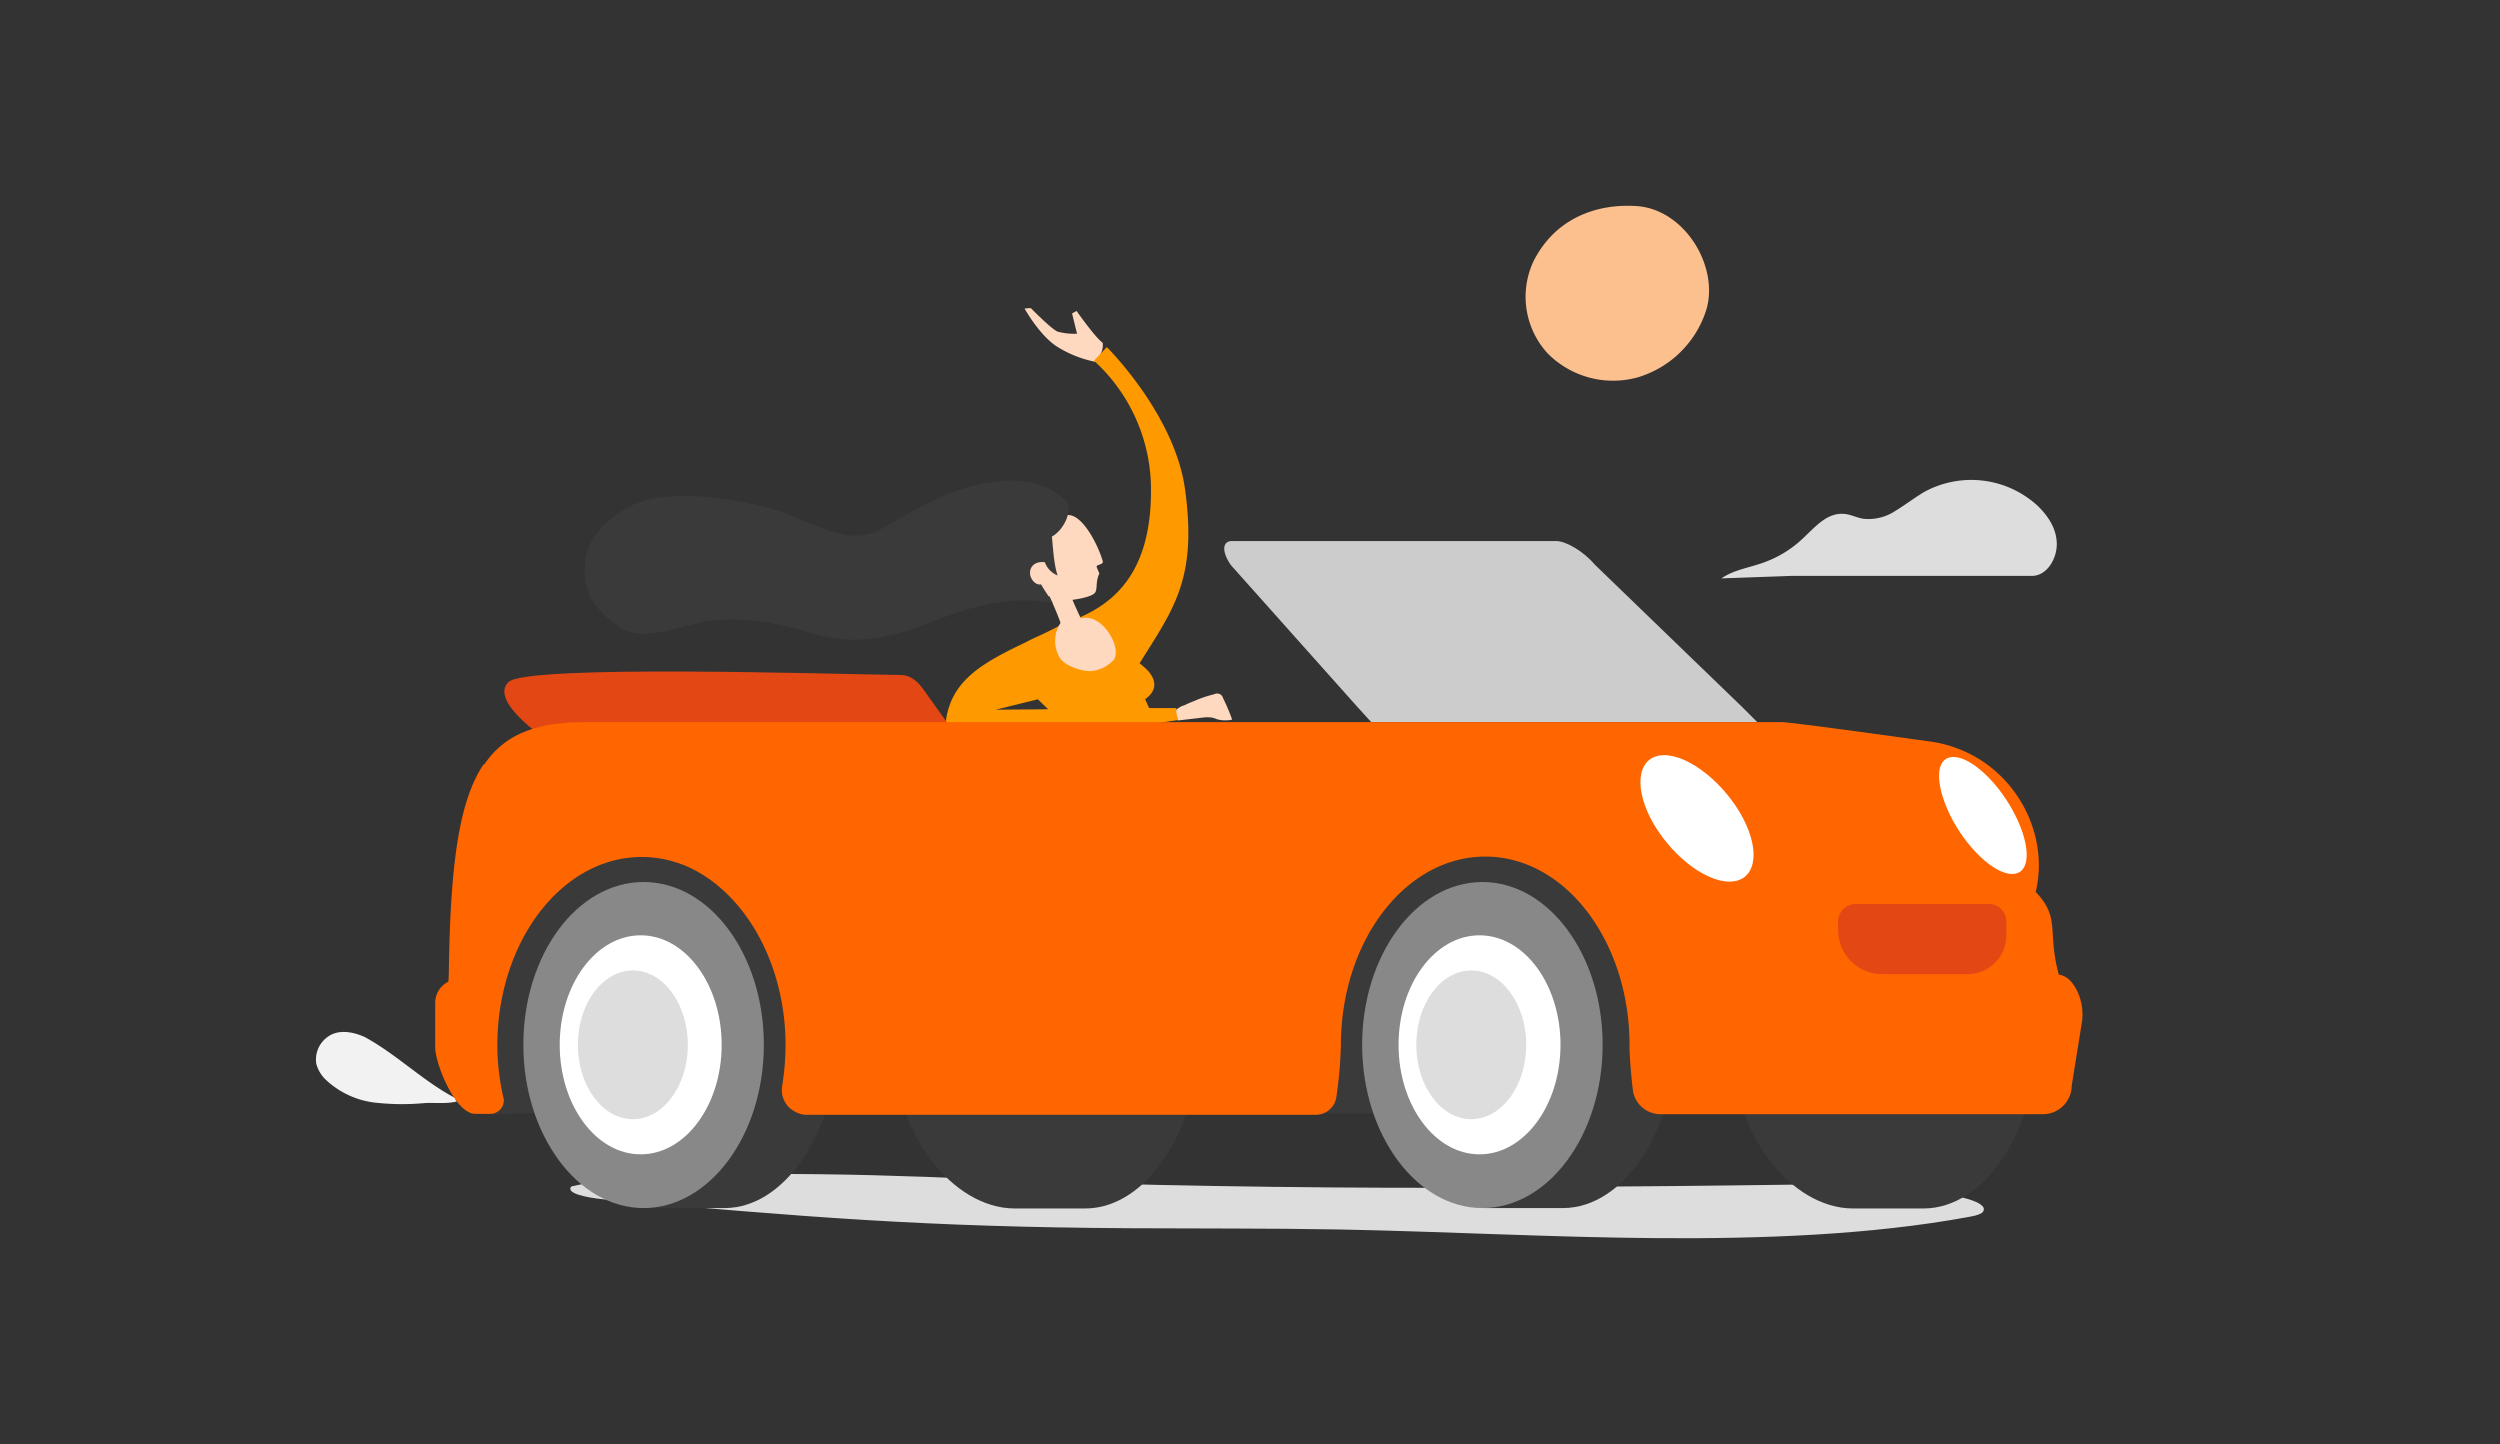<svg id="Livello_1" data-name="Livello 1" xmlns="http://www.w3.org/2000/svg" viewBox="0 0 502 290"><rect x="0" y="0" width="502" height="290" fill="#333333" stroke="none"/><rect width="502" height="290" style="fill:none"/><path d="M73.17,208.2c-2.07-.9-4.41-1.4-6.43-.54a5.6,5.6,0,0,0-3.24,5.89A6.87,6.87,0,0,0,65.62,217,17.41,17.41,0,0,0,75,221.37a48.85,48.85,0,0,0,10.26.13c2.15-.13,5.08.27,7.1-.54C85.54,217.68,79.92,211.84,73.17,208.2Z" style="fill:#f2f2f2"/><path d="M232.53,237.93c-37.33-.83-56-2.82-93.34-2-8.46.16-17.17.58-24.48,2.32-1.16,1.41,3.16,2.24,6.48,2.57,40.9,3.57,63.88,5.56,105.7,5.81,14.11.08,28.13,0,42.15.25,21.24.41,42.4,1.58,63.64,1.74s43-.66,62.48-4.23c1.41-.25,3-.58,3.15-1.33,1.25-3.4-22.24-5.31-27.71-5.31-15.35.17-30.7.42-46.05.5C294,238.68,263.23,238.59,232.53,237.93Z" style="fill:#ddd"/><path d="M219.92,72.65a23,23,0,0,1-7.3-2.82c-3.73-2.16-6.89-7.88-6.89-7.88l1.25-.09s4.15,4.24,5.39,4.73a12.66,12.66,0,0,0,3.9.42l-1-4.07.91-.5s3.65,5.23,5.23,6.39C221.75,70.82,219.92,72.65,219.92,72.65Z" style="fill:#fed9bf"/><path d="M217.93,176.86H203.66v.25c-12.2,0-24.15,14.69-24.15,32.77s12,32.7,24.15,32.78h14.27c12.45,0,22.57-16.1,22.57-32.94S230.38,176.86,217.93,176.86Z" style="fill:#3a3a3a"/><path d="M145.5,176.86H129.73v65.72H145.5c12.44,0,22.48-16.1,22.48-32.94S157.94,176.86,145.5,176.86Z" style="fill:#3a3a3a"/><path d="M386.28,176.86H372v.25c-12.2,0-24.15,14.69-24.15,32.77s11.95,32.7,24.15,32.78h14.27c12.45,0,22.57-16.1,22.57-32.94S398.81,176.86,386.28,176.86Z" style="fill:#3a3a3a"/><path d="M313.85,176.86H298.08v65.72h15.77c12.44,0,22.48-16.1,22.48-32.94S326.29,176.86,313.85,176.86Z" style="fill:#3a3a3a"/><path d="M213.41,125.28c-.18.07-.35.17,0,0Z" style="fill:#f90"/><path d="M278.67,185.82c-5.15-4.31-19.25-9.12-23.73-14.1-6.56-3-17.5-17.59-22.6-26.5l4.18-.63-.34-2.41-5.43,0c-.32-.67-.59-1.27-.79-1.79,2.82-2,2.08-4.48-.25-6.47-.31-.27-.6-.5-.88-.73,6.86-11,11.64-17,9.1-35.12-2.16-15-15.68-28.37-15.68-28.37l-2.58,2.73a35,35,0,0,1,11.45,26.14c0,16.85-7.81,22.87-15.46,25.88a4.14,4.14,0,0,0-1.06.25v-.08L214,125l-.52.24,0,0a.52.52,0,0,1,.2-.07c-1.53.8-3,1.54-4.48,2.25-1.09.49-2.22,1-3.23,1.55-8.36,4-14.83,7.45-16,15.58-.83,5.64,5.22,6,9.62,5.39,2.82-.31,9.65-1.29,16.69-2.33a67.38,67.38,0,0,1,5.55,5.57c3,3.65,6.8,24.06,10.29,27.29,4.48,4.57,9.79,9.46,15.51,12.45,6,3.07,23.81.08,29.79-1.66C279.5,190.8,280.74,187.48,278.67,185.82Zm-78.74-43.31,8.48-2.09c.67.66,1.36,1.33,2.07,2Z" style="fill:#f90"/><path d="M218.59,124.09a3.41,3.41,0,0,0-1.57.09c-.25-.59-1.25-2.66-1.66-3.74,1.33-.16,4.06-.66,4.56-1.49s0-1.91.83-3.82c-.16-.33-.33-.75-.5-1.16-.33-.75,1.41-.42,1.17-1.33-1-3.4-4-9.12-6.81-9.21a10.59,10.59,0,0,0-4.06.17c-.25,0-.42.08-.67.08-1.74.42-3.48,1.91-3.4,3.82v.33c-.83,3.48-1.91,5.72.08,8.71a9.46,9.46,0,0,0,4.32,3.32h-.08c.33.66,2,4.56,2.15,5.23-.08.08-.08.16-.16.25a6.58,6.58,0,0,0-.09,6.55c.83,1.74,4.82,3.15,6.81,2.82a7.1,7.1,0,0,0,4.15-2.24C225.15,130.32,222.16,124.59,218.59,124.09Z" style="fill:#fed9bf"/><path d="M236.52,144.67l5-.58a7,7,0,0,1,1.83,0,4.5,4.5,0,0,1,1,.33,6.38,6.38,0,0,0,3.07.08,41,41,0,0,0-1.83-4.31,1.21,1.21,0,0,0-1.66-.83c-.08,0-.17.08-.25.08a24,24,0,0,0-3.9,1.33,19.71,19.71,0,0,0-1.91.83,4.21,4.21,0,0,0-1.66.91,2,2,0,0,0,.09,1Z" style="fill:#fed9bf"/><path d="M272.61,142l-25.47-28.55c-1.83-2.65-1.75-4.81.25-4.81h65.05c2,0,5.47,2,7.79,4.73L349.86,142l3,3H275.34Z" style="fill:#ccc"/><path d="M337.49,155.29H107.25L91.81,212.13c-3.56,13.85,4.48,11.45,13.45,11.45H334.51Z" style="fill:#3a3a3a"/><path d="M109.82,148.57s-11.7-7.72-7.72-11.62c3.65-3.56,65.3-1.57,78.91-1.41,1.66,0,3.23,1.16,4.48,3l5.72,8Z" style="fill:#e34713"/><path d="M270,154.33h-7.47a1.86,1.86,0,0,1,0-3.72H270a1.86,1.86,0,0,1,0,3.72Z" style="fill:#e34713"/><path d="M417.06,198.93c-.83-1.66-2-3-3.65-3.23-2.4-8.72.42-11.29-4.64-16.6,3.15-13-5.73-28-21.16-30.2-7.14-1-28.05-3.9-29.87-3.9H117.54c-9.78,0-16.19,2.4-20.33,8.55l-.09-.09c-5.06,7.47-6.72,20.66-7,42.07l-.08,1.58a4.78,4.78,0,0,0-2.65,4.31v8.38c-.23,3.32,3.39,12,6.8,13.54a2.57,2.57,0,0,0,1.16.32h3.07a2.71,2.71,0,0,0,2.74-2.74,1.1,1.1,0,0,0-.08-.5A49,49,0,0,1,99.86,210c0-21,13-37.92,29-37.92a23,23,0,0,1,9.94,2.29c11,5.37,18.94,19.27,18.94,35.54a54,54,0,0,1-.67,8.14,4.86,4.86,0,0,0,2.67,5.22,5.07,5.07,0,0,0,1.4.5,2.93,2.93,0,0,0,.83.08h102.3a4.17,4.17,0,0,0,4.07-3.56,86.58,86.58,0,0,0,.91-10.38c0-21,13-37.91,29-37.91,6.5,0,12.5,2.8,17.34,7.52,7.05,6.92,11.62,17.93,11.62,30.31,0,2.49.33,6.06.66,9a5.6,5.6,0,0,0,5.48,4.9h76.75A5.78,5.78,0,0,0,416,218l2-12.45A10.82,10.82,0,0,0,417.06,198.93Z" style="fill:#f60"/><path d="M372.59,181.51h26.72a3.53,3.53,0,0,1,3.56,3.57h0v2.73a7.78,7.78,0,0,1-7.79,7.8H377.9a8.86,8.86,0,0,1-8.8-8.79v-1.91a3.55,3.55,0,0,1,3.49-3.4Z" style="fill:#e34713"/><path d="M392.17,164.83c3.57,6.47,9.13,11.2,12.45,10.62s3.07-6.3-.5-12.78-9.13-11.2-12.45-10.62S388.69,158.36,392.17,164.83Z" style="fill:#fff"/><path d="M331.44,164.33c3.65,7,10.7,12.7,15.84,12.7s6.39-5.73,2.74-12.7-10.78-12.69-15.85-12.69S327.87,157.36,331.44,164.33Z" style="fill:#fff"/><path d="M206.9,115.63c-.34-1.49.58-3,2.9-2.74a4.5,4.5,0,0,0,2.57,2.66c-.83-2.33-1-6.81-1.16-7.8,2.49-1.33,4.56-5.73,2.57-7.47-5.06-4.48-11.28-4.23-17.26-3-7.21,1.58-13.27,5.4-19.66,9-7.3,4.07-15.35-2.73-23.65-4.56C146.16,100,138.94,99,131.64,100c-6,.91-13.36,6.22-14.1,12.45-.59,5.64.91,9.21,6.55,13.27,5.14,3.82,13.19-.58,19.25-1.16,7-.58,12.86.58,19.66,2.57,8.38,2.49,15.19,1.33,24.9-2.57,6.47-2.57,15.43-5.23,23.48-3.4-.83-1.58-1.66-2.57-2.33-3.82C208.14,117.54,207.23,116.71,206.9,115.63Z" style="fill:#3a3a3a"/><path d="M105.09,209.8c0,18,10.87,32.78,24.14,32.78s24.15-14.69,24.15-32.78-10.79-32.69-24.15-32.69S105.09,191.71,105.09,209.8Z" style="fill:#888"/><ellipse cx="128.65" cy="209.8" rx="16.26" ry="21.99" style="fill:#fff"/><path d="M273.52,209.8c0,18,10.87,32.78,24.15,32.78s24.14-14.69,24.14-32.78-10.87-32.69-24.14-32.69S273.52,191.71,273.52,209.8Z" style="fill:#888"/><ellipse cx="297.09" cy="209.8" rx="16.26" ry="21.99" style="fill:#fff"/><ellipse cx="127.08" cy="209.8" rx="11.04" ry="14.93" style="fill:#ddd"/><ellipse cx="295.43" cy="209.8" rx="11.04" ry="14.93" style="fill:#ddd"/><path d="M307.9,52.52a16.81,16.81,0,0,0,2.82,18.39A18.48,18.48,0,0,0,329,75.73a20.61,20.61,0,0,0,13.56-13.31c2.75-8.57-4-20.05-13.48-21C320.46,40.7,312.14,44,307.9,52.52Z" style="fill:#fcc08e"/><path d="M359.72,115.64H408c3,0,5.05-3.41,5-6.48s-1.77-5.59-3.89-7.64a19.69,19.69,0,0,0-22.86-2.66c-1.91,1.16-3.68,2.52-5.59,3.68a9.79,9.79,0,0,1-6.42,1.64c-1.43-.2-2.79-1-4.23-1-3.34-.14-5.73,2.86-8.18,5.11a22.05,22.05,0,0,1-7.1,4.44c-3.07,1.23-6.41,1.57-9.07,3.41Z" style="fill:#ddd"/></svg>